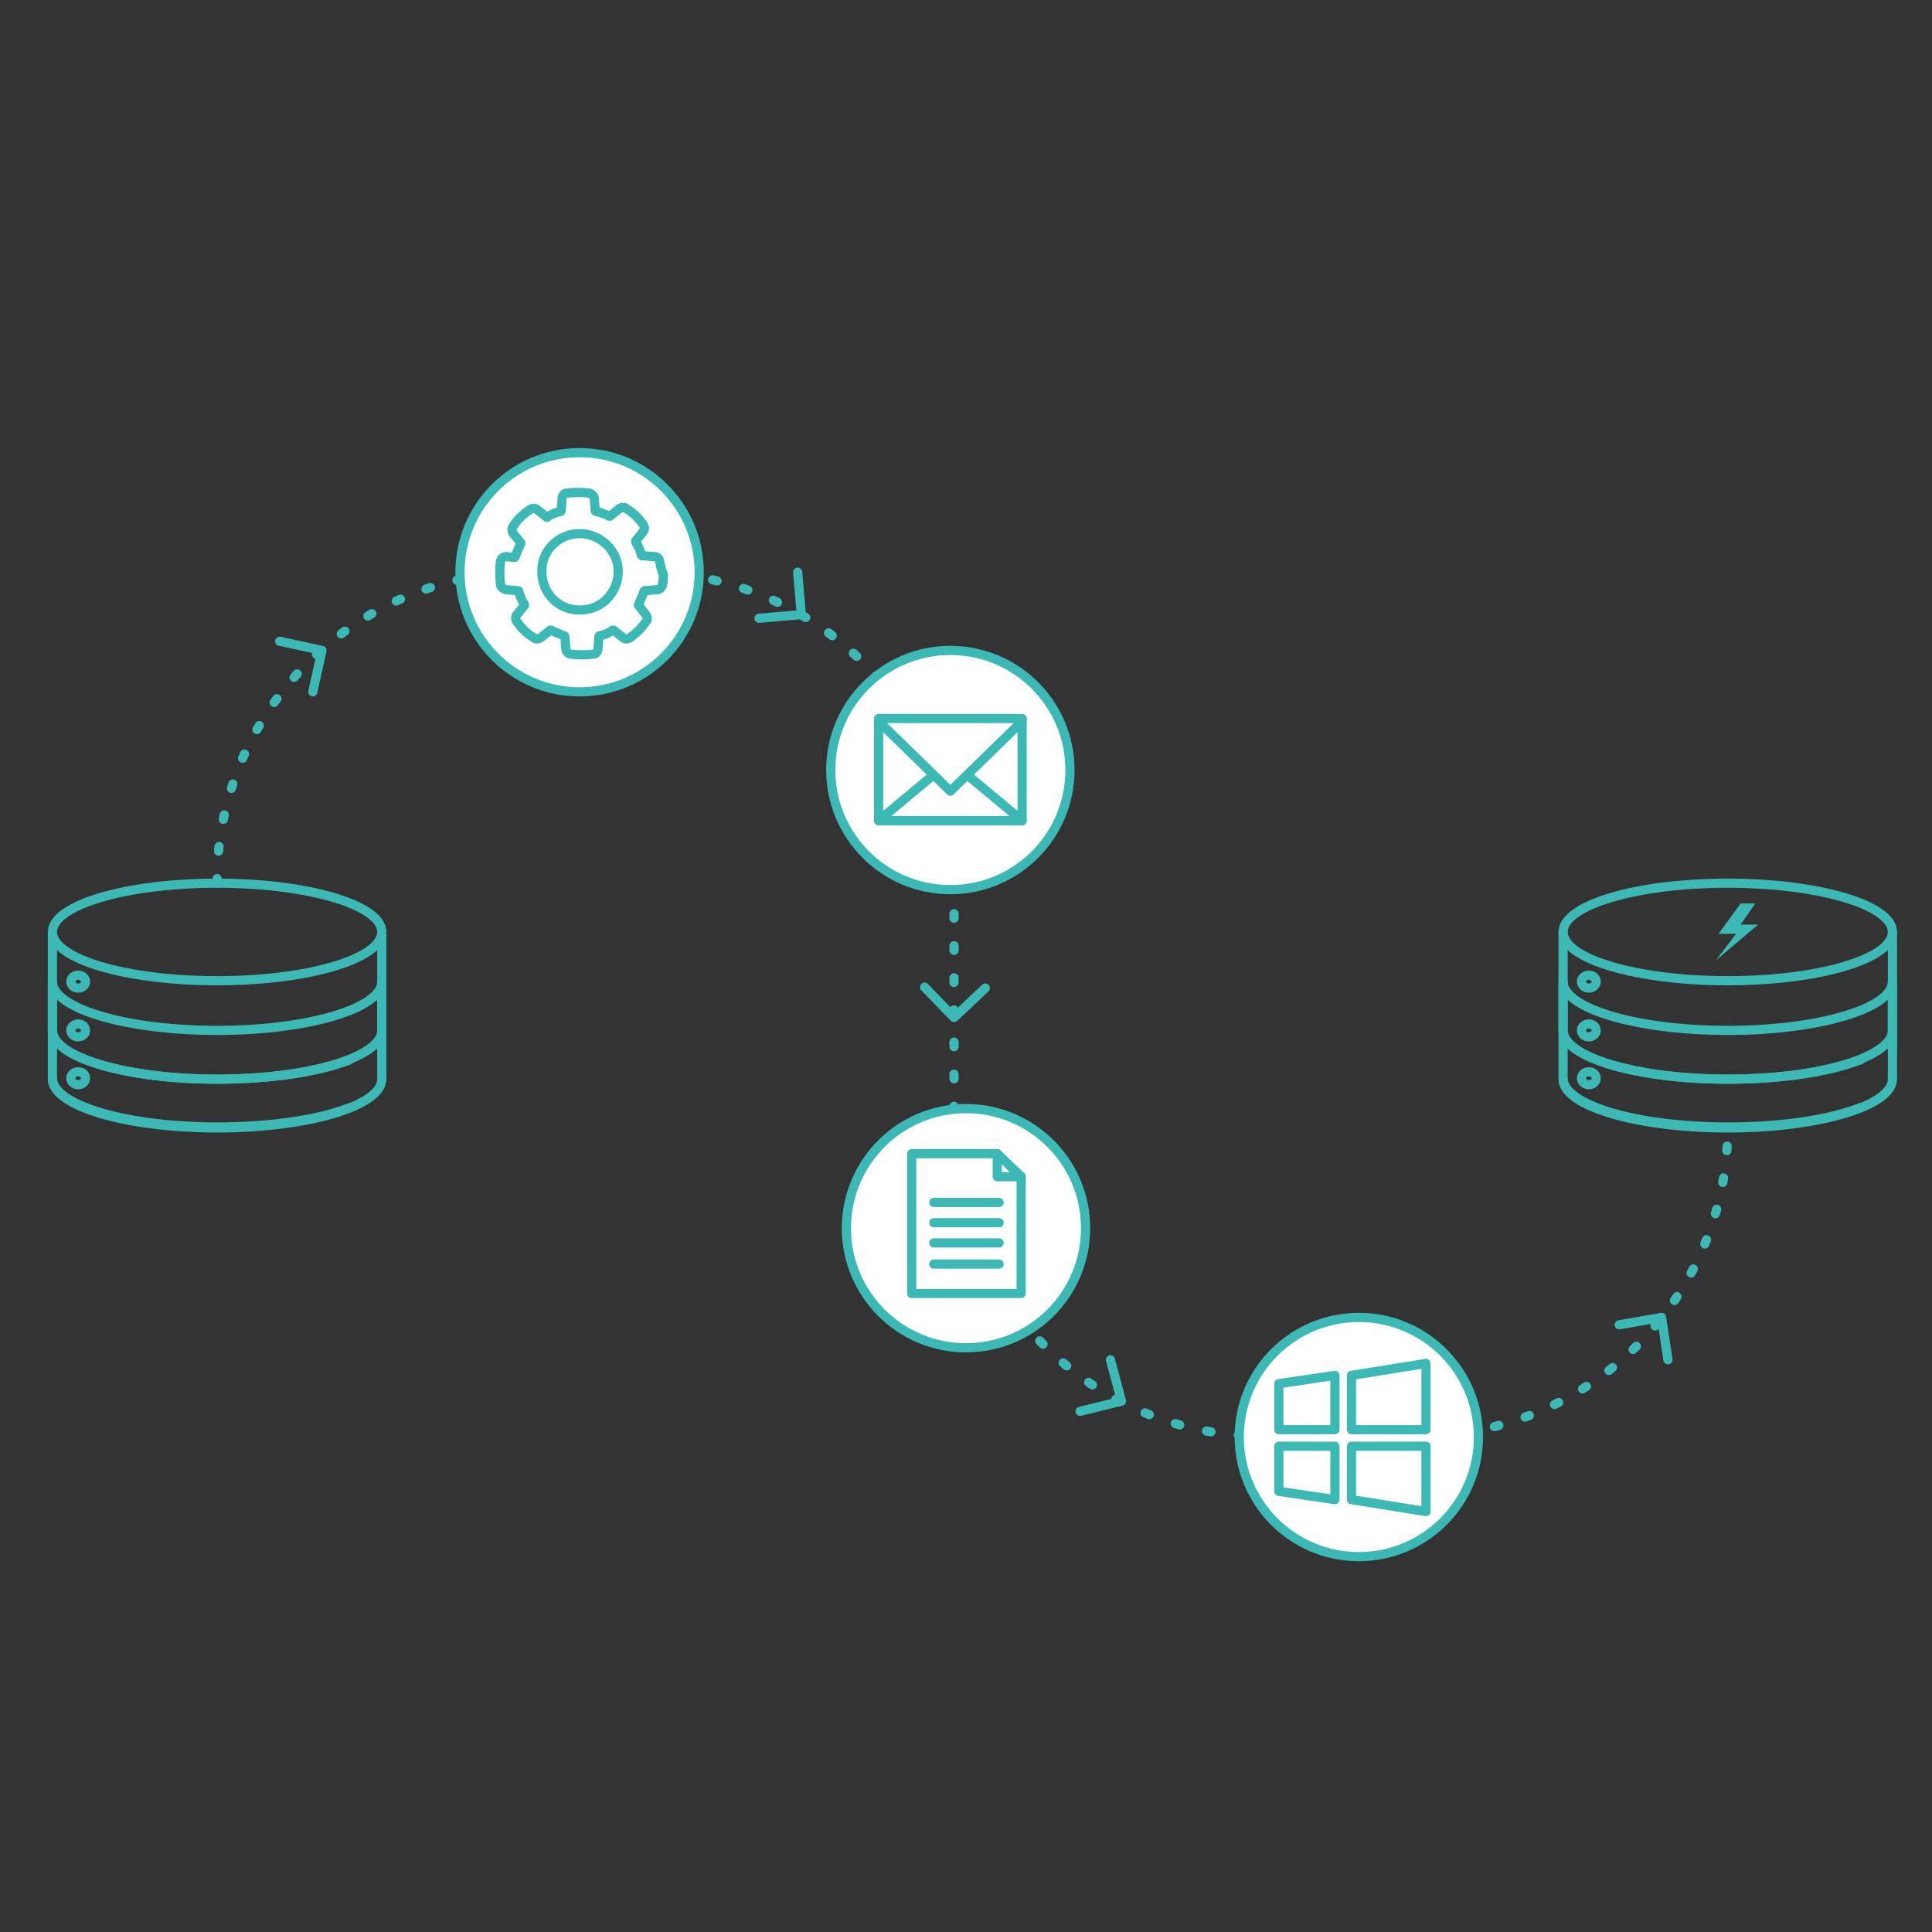 <?xml version="1.0" encoding="UTF-8"?> <!-- Generator: Adobe Illustrator 21.0.0, SVG Export Plug-In . SVG Version: 6.00 Build 0) --> <svg xmlns="http://www.w3.org/2000/svg" xmlns:xlink="http://www.w3.org/1999/xlink" id="Layer_1" x="0px" y="0px" viewBox="0 0 210 210" style="enable-background:new 0 0 210 210;" xml:space="preserve"><rect x="0" y="0" width="210" height="210" fill="#333333" stroke="none"/> <style type="text/css"> .st0{fill:#3CB8B5;} .st1{fill:none;stroke:#3CB8B5;stroke-linecap:round;stroke-linejoin:round;} .st2{fill:none;stroke:#3CB8B5;stroke-linecap:round;stroke-linejoin:round;stroke-dasharray:0.5,2.99;} .st3{fill:#FFFFFF;stroke:#3CB8B5;stroke-linecap:round;stroke-linejoin:round;} .st4{fill:#FFFFFF;stroke:#3CB8B5;stroke-linecap:round;stroke-miterlimit:10;} .st5{fill:none;stroke:#3CB8B5;stroke-linecap:round;stroke-miterlimit:10;} </style> <title>01_03_migracja_i_aktualizacja_infrastruktury_krytycznej</title> <g id="Migracja_i_aktualizacja_infrastruktury_krytycznej"> <polygon class="st0" points="186.5,104.4 188.7,101.5 186.8,101.5 189.2,98.2 190.8,98.2 189.2,100.5 191.1,100.5 "></polygon> <path class="st1" d="M41.5,114v-7.3c0,2.9-8,5.3-17.9,5.3s-17.9-2.4-17.9-5.3v5.3c0,2.9,8,5.3,17.9,5.3c5.9,0,11.1-0.8,14.4-2.1"></path> <path class="st1" d="M41.5,101.3V112c0,2.9-8,5.3-17.9,5.3S5.7,114.9,5.7,112"></path> <path class="st1" d="M41.5,112v5.3c0,2.9-8,5.3-17.9,5.3s-17.9-2.4-17.9-5.3"></path> <path class="st1" d="M5.7,101.3v15.9c0,2.9,8,5.3,17.9,5.3c5.9,0,11.1-0.8,14.4-2.1"></path> <ellipse class="st1" cx="8.5" cy="106.7" rx="0.8" ry="0.7"></ellipse> <ellipse class="st1" cx="8.5" cy="112" rx="0.8" ry="0.7"></ellipse> <ellipse class="st1" cx="8.5" cy="117.2" rx="0.8" ry="0.7"></ellipse> <ellipse class="st1" cx="23.6" cy="101.3" rx="17.9" ry="5.3"></ellipse> <path class="st1" d="M205.7,114v-7.3c0,2.9-8,5.3-17.9,5.3s-17.9-2.4-17.9-5.3v5.3c0,2.9,8,5.3,17.9,5.3c5.9,0,11.1-0.8,14.4-2.1"></path> <path class="st1" d="M205.7,101.3V112c0,2.9-8,5.3-17.9,5.3s-17.9-2.4-17.9-5.3"></path> <path class="st1" d="M205.7,112v5.3c0,2.9-8,5.3-17.9,5.3s-17.9-2.4-17.9-5.3"></path> <path class="st1" d="M169.9,101.3v15.9c0,2.9,8,5.3,17.9,5.3c5.9,0,11.1-0.8,14.4-2.1"></path> <ellipse class="st1" cx="172.7" cy="106.7" rx="0.8" ry="0.7"></ellipse> <ellipse class="st1" cx="172.7" cy="112" rx="0.8" ry="0.7"></ellipse> <ellipse class="st1" cx="172.7" cy="117.2" rx="0.8" ry="0.7"></ellipse> <ellipse class="st1" cx="187.8" cy="101.3" rx="17.9" ry="5.3"></ellipse> <path class="st2" d="M23.6,96v-0.2c0-18.6,15.1-33.6,33.7-33.6H70c18.6,0,33.7,15,33.7,33.6v26.7c0,18.6,15.1,33.7,33.7,33.6h16.7 c18.6,0,33.7-15,33.7-33.6l0,0"></path> <ellipse class="st3" cx="63" cy="62.2" rx="13" ry="13"></ellipse> <ellipse class="st3" cx="147.7" cy="156.2" rx="13" ry="13"></ellipse> <ellipse class="st3" cx="103.3" cy="83.7" rx="13" ry="13"></ellipse> <ellipse class="st3" cx="105" cy="133.5" rx="13" ry="13"></ellipse> <polygon class="st3" points="103.3,82.7 95.5,89.2 111.1,89.2 "></polygon> <polyline class="st3" points="95.5,78.4 103.3,86 111.1,78.4 "></polyline> <rect x="95.5" y="78.1" class="st1" width="15.6" height="11.1"></rect> <path class="st4" d="M71.7,61c0-0.3-0.3-0.5-0.6-0.5l-1.3-0.1c0,0-0.1,0-0.1-0.1c-0.1-0.5-0.3-0.9-0.6-1.4c0,0,0-0.1,0-0.1l0.8-1 c0.2-0.2,0.2-0.5,0-0.8c-0.5-0.7-1.1-1.3-1.8-1.7c-0.2-0.2-0.5-0.2-0.8,0l-1,0.8c0,0,0,0-0.1,0c-0.4-0.2-0.9-0.4-1.4-0.5 c0,0-0.1,0-0.1-0.1l-0.1-1.3c0-0.3-0.3-0.5-0.5-0.6c-0.8-0.1-1.7-0.1-2.5,0c-0.3,0-0.5,0.3-0.5,0.6l-0.1,1.3c0,0,0,0.1-0.1,0.1 c-0.5,0.1-1,0.3-1.4,0.6h-0.1l-1-0.8c-0.2-0.2-0.5-0.2-0.8,0c-0.3,0.2-0.7,0.5-1,0.8c-0.3,0.3-0.6,0.6-0.8,1 c-0.2,0.2-0.2,0.5,0,0.8l0.8,1c0,0,0,0.1,0,0.1c-0.2,0.4-0.4,0.9-0.6,1.4c0,0,0,0.1-0.1,0.1L55,60.5c-0.3,0-0.5,0.2-0.6,0.5 c-0.1,0.8-0.1,1.6,0,2.5c0,0.3,0.3,0.5,0.6,0.6l1.3,0.1c0,0,0.1,0,0.1,0.1c0.1,0.5,0.3,0.9,0.6,1.4c0,0,0,0.1,0,0.1l-0.8,1 c-0.2,0.2-0.2,0.5,0,0.8c0.5,0.7,1.1,1.3,1.8,1.7c0.2,0.2,0.5,0.2,0.8,0l1-0.8c0,0,0.1,0,0.1,0c0.4,0.2,0.9,0.4,1.4,0.6 c0,0,0.1,0,0.1,0.1l0.1,1.3c0,0.3,0.2,0.5,0.5,0.6c0.8,0.1,1.7,0.1,2.5,0c0.3,0,0.5-0.3,0.5-0.6l0.1-1.3c0,0,0-0.1,0.1-0.1 c0.5-0.1,1-0.3,1.4-0.6h0.1l1,0.8c0.2,0.2,0.5,0.2,0.8,0c0.7-0.5,1.2-1,1.7-1.7c0.2-0.2,0.2-0.5,0-0.8l-0.8-1c0,0,0-0.1,0-0.1 c0.2-0.4,0.4-0.9,0.6-1.4c0,0,0-0.1,0.1-0.1l1.3-0.1c0.3,0,0.5-0.2,0.6-0.5c0.1-0.4,0.1-0.8,0.1-1.2C71.8,61.8,71.8,61.4,71.7,61z"></path> <path class="st5" d="M63,58c-2.3,0-4.2,1.9-4.1,4.2c0,2.3,1.9,4.2,4.2,4.1c2.3,0,4.1-1.9,4.1-4.2C67.2,59.9,65.3,58,63,58z"></path> <polyline class="st1" points="111,127.9 111,140.6 99.1,140.6 99.1,125.4 108.4,125.4 "></polyline> <line class="st1" x1="101.5" y1="130.7" x2="108.6" y2="130.7"></line> <line class="st1" x1="101.5" y1="132.9" x2="108.6" y2="132.9"></line> <line class="st1" x1="101.5" y1="135.1" x2="108.6" y2="135.1"></line> <line class="st1" x1="101.5" y1="137.4" x2="108.6" y2="137.4"></line> <polygon class="st1" points="108.4,125.4 108.4,127.9 111,127.9 "></polygon> <polygon class="st1" points="139,150.4 139,155.4 145.1,155.4 145.1,149.5 "></polygon> <polygon class="st1" points="146.9,155.4 146.9,149.5 155,148.2 155,155.4 "></polygon> <polygon class="st1" points="145.1,157.2 139,157.2 139,162.1 145.1,163 "></polygon> <polygon class="st1" points="146.9,157.2 146.9,163 155,164.3 155,157.2 "></polygon> <polyline class="st1" points="30.4,69.7 35,70.7 34,75.2 "></polyline> <polyline class="st1" points="86.7,62.2 87.1,66.8 82.5,67.2 "></polyline> <polyline class="st1" points="107.1,107.4 103.7,110.6 100.5,107.3 "></polyline> <polyline class="st1" points="120.7,147.8 121.9,152.3 117.4,153.4 "></polyline> <polyline class="st1" points="176,144 180.6,143.2 181.3,147.8 "></polyline> </g> </svg> 